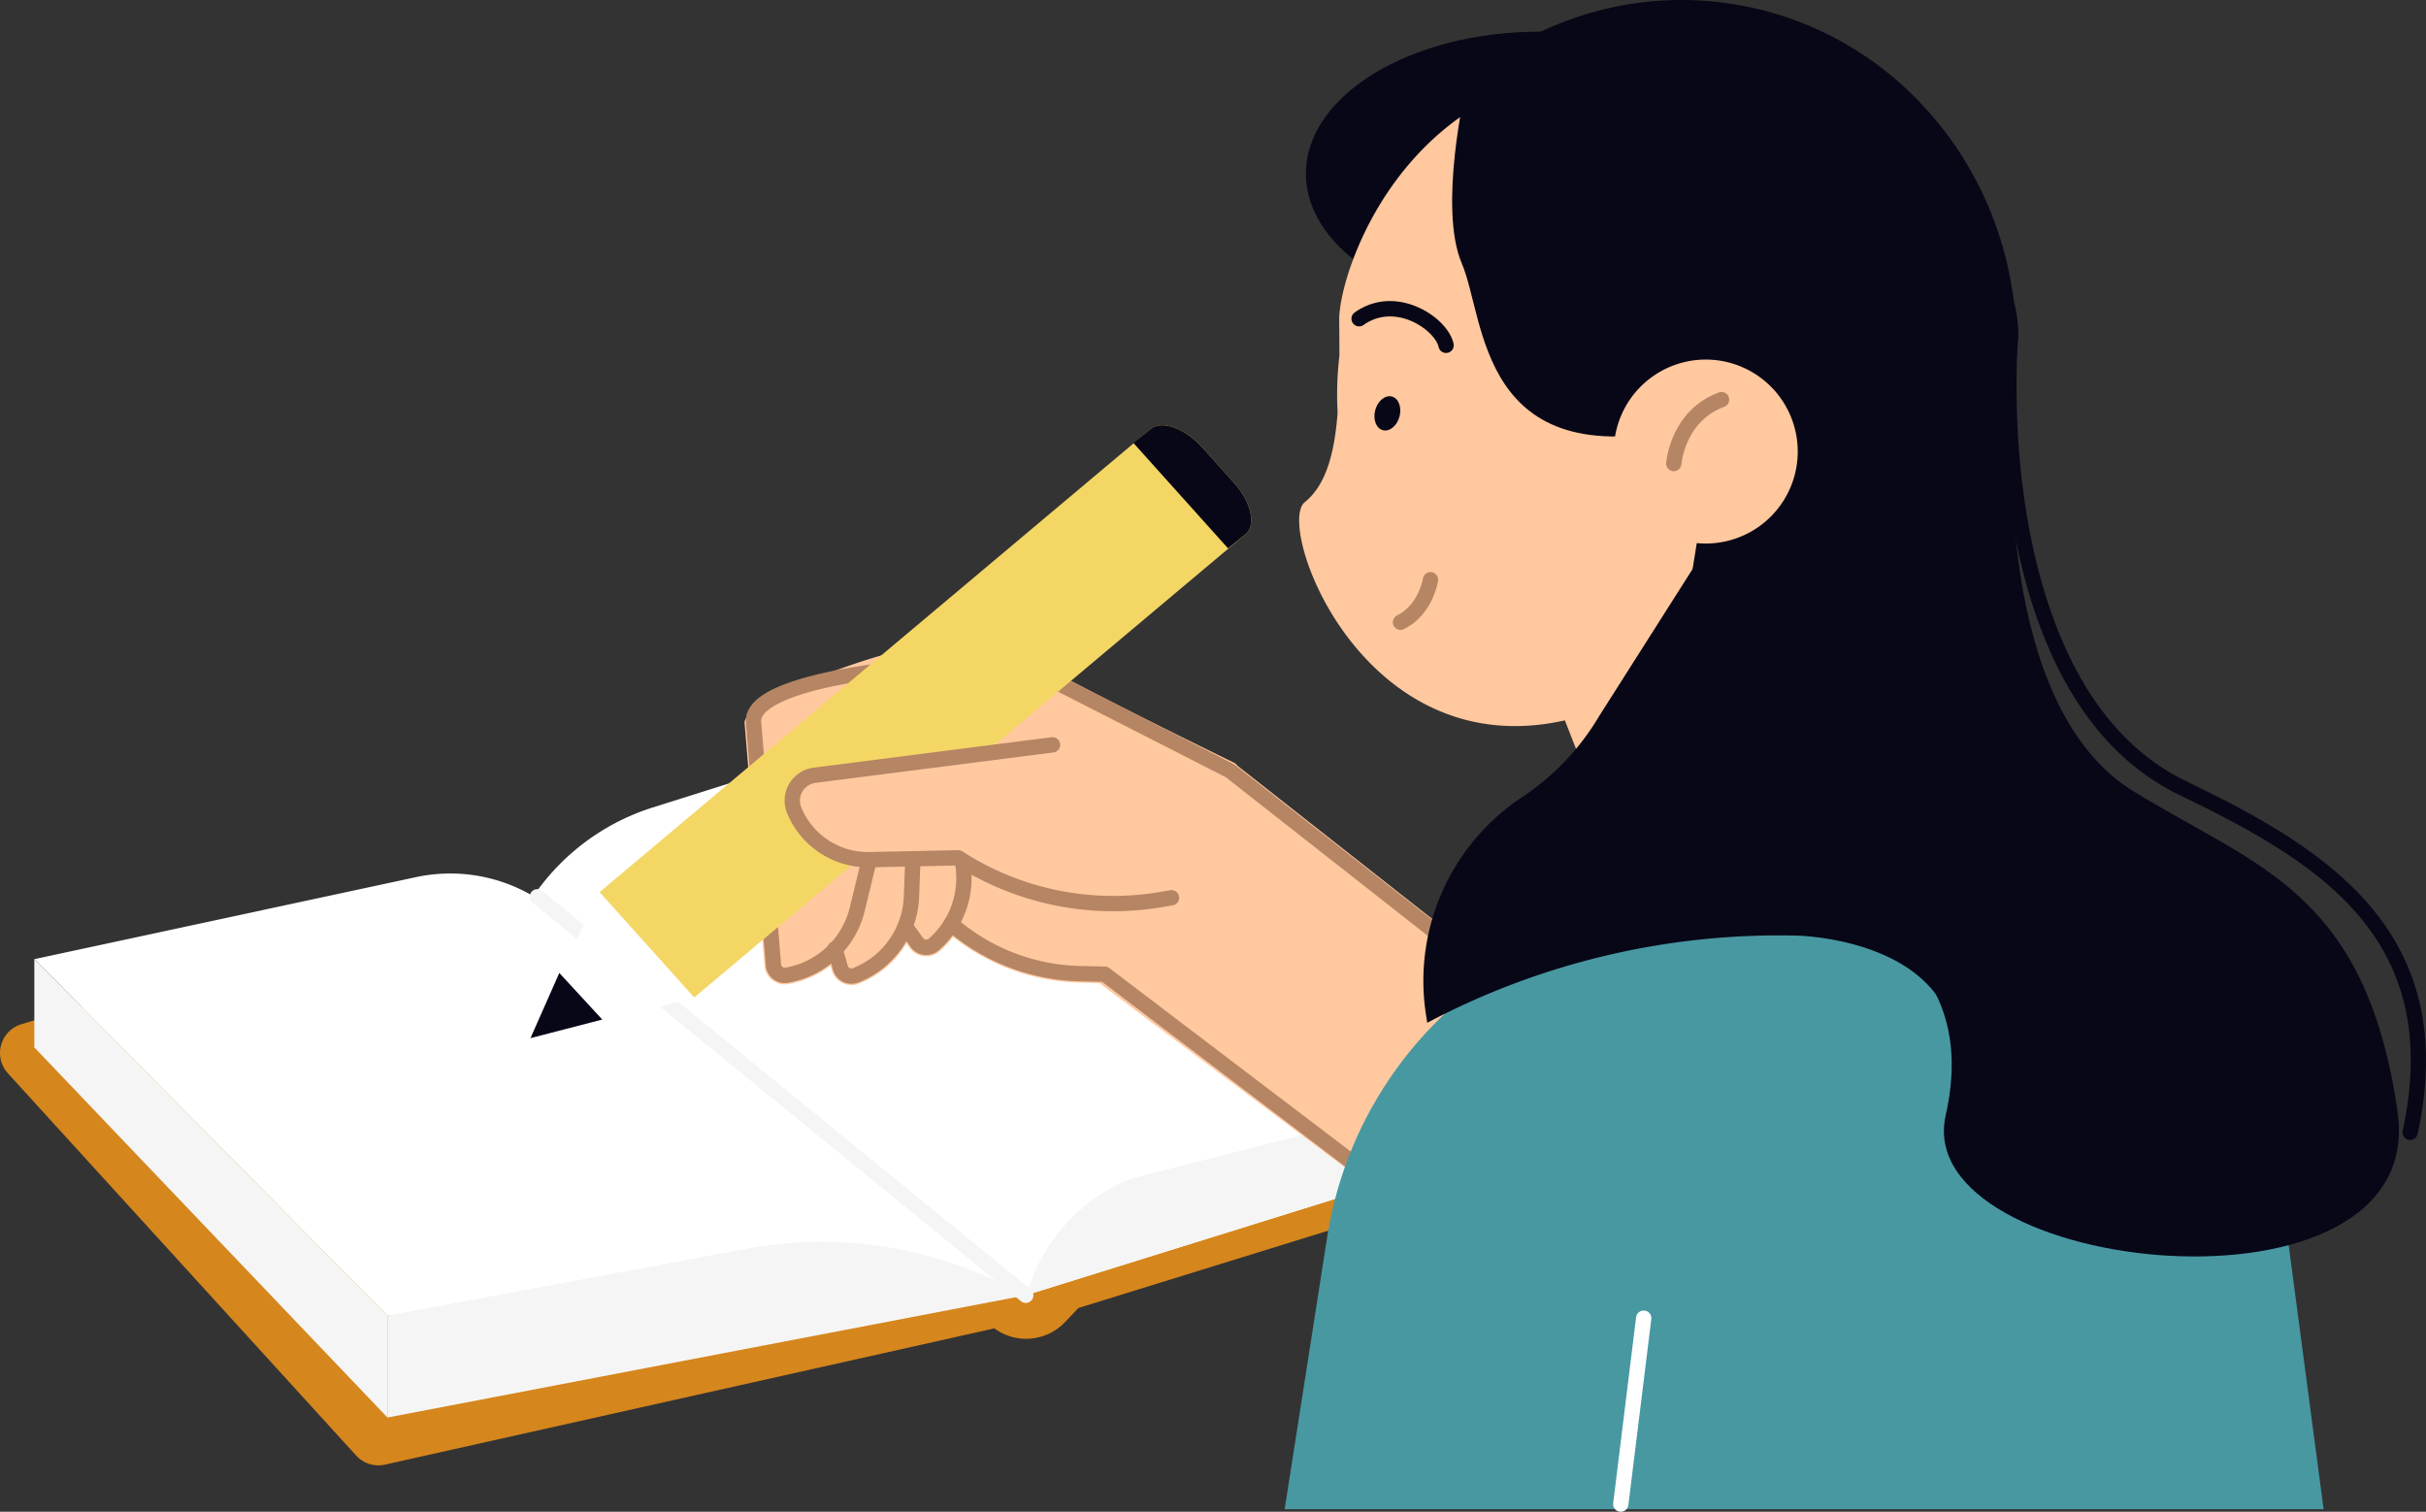 <svg id="signup_illustration" xmlns="http://www.w3.org/2000/svg" xmlns:xlink="http://www.w3.org/1999/xlink" width="944.641" height="588.61" viewBox="0 0 944.641 588.61">
  <rect x="0" y="0" width="944.641" height="588.61" fill="#333333" stroke="none"/>
  <defs>
    <clipPath id="clip-path">
      <rect id="Rectangle_2688" data-name="Rectangle 2688" width="944.641" height="588.61" fill="none"/>
    </clipPath>
  </defs>
  <g id="Group_296" data-name="Group 296" clip-path="url(#clip-path)">
    <path id="Path_572" data-name="Path 572" d="M46.091,144.322,8.319,155.791a11.718,11.718,0,0,0-5.257,19.1L138.681,323.724a11.711,11.711,0,0,0,11.219,3.54l237.28-53.049a20.916,20.916,0,0,0,27.56-2.485l5.161-5.449L586.482,214.72,400.073,64.006Z" transform="translate(-0.002 242.995)" fill="#d5861d"/>
    <path id="Path_573" data-name="Path 573" d="M233.957,285.131,416.4,228.283,207.514,57.736,88.764,95.182a88.573,88.573,0,0,0-45.183,32.625l.163,2.144Z" transform="translate(165.453 219.192)" fill="#fff"/>
    <path id="Path_574" data-name="Path 574" d="M83.272,164.791l2.417-6.283a68.634,68.634,0,0,1,38.784-39.177l117.115-29.9,24.126,18.509Z" transform="translate(316.138 339.531)" fill="#f5f5f5"/>
    <path id="Path_575" data-name="Path 575" d="M388.829,235.132,204.948,85.219A63.6,63.6,0,0,0,151.4,72.326L2.787,104.246,140.282,243.065Z" transform="translate(10.581 269.191)" fill="#fff"/>
    <path id="Path_576" data-name="Path 576" d="M280,121.621l-248.547,47.6V129.554L171.375,103.5a159.328,159.328,0,0,1,99.1,13.468Z" transform="translate(119.41 382.701)" fill="#f5f5f5"/>
    <path id="Path_577" data-name="Path 577" d="M140.282,216.675,2.787,77.857v34.376l137.495,144.1Z" transform="translate(10.582 295.578)" fill="#f5f5f5"/>
    <path id="Path_578" data-name="Path 578" d="M236.186,233.315a2.964,2.964,0,0,1-1.88-.671L44.093,77.464a2.98,2.98,0,0,1,3.765-4.619L238.071,228.025a2.981,2.981,0,0,1-1.885,5.29" transform="translate(163.224 273.986)" fill="#f5f5f5"/>
    <path id="Path_579" data-name="Path 579" d="M252.34,101.135a3.576,3.576,0,0,0-1.257-1.122S185.262,68.059,162.675,54.5C142.842,42.6,59.643,74.524,60.449,84.453l7.746,94.528a7.976,7.976,0,0,0,9.32,7.209,37.69,37.69,0,0,0,16.361-7.161l.523,1.8a7.987,7.987,0,0,0,10.581,5.209q1.353-.532,2.648-1.161a37.72,37.72,0,0,0,15.847-14.514l1.233,1.708a8.006,8.006,0,0,0,11.713,1.348,38.135,38.135,0,0,0,5.223-5.607,82.736,82.736,0,0,0,49.168,17.8l7.823.187,130.622,98.14c.47.83.187-.772,1.108-.532.811.206,1.3-.633,2.053-.993.1-.048.2-.086.3-.144l90.044-43.489c.825-.5,1.986-.115,2.192-1.055s1.18.489.633-.307Z" transform="translate(229.468 196.973)" fill="#ffc89e"/>
    <path id="Path_580" data-name="Path 580" d="M422.054,236.452a2.951,2.951,0,0,1-1.837-.638L247.425,100.18l-75.6-38.568C162.14,56.465,90.462,59.962,70.652,73c-2.883,1.895-4.269,3.736-4.13,5.463l7.746,94.528a1.469,1.469,0,0,0,.571,1.06,1.383,1.383,0,0,0,1.161.283A31.291,31.291,0,0,0,101.023,150.9l4.7-19.31a2.981,2.981,0,1,1,5.794,1.405l-4.7,19.315a37.257,37.257,0,0,1-29.791,27.9,7.448,7.448,0,0,1-8.706-6.729L60.58,78.951c-.331-4.072,1.952-7.751,6.8-10.936C88,54.441,161.938,49.606,174.582,56.326L250.394,95a2.871,2.871,0,0,1,.484.312L423.9,231.127a2.981,2.981,0,0,1-1.842,5.324" transform="translate(229.869 202.433)" fill="#b58564"/>
    <path id="Path_581" data-name="Path 581" d="M295.691,56.908,283.412,43.233c-6.782-7.55-15.785-10.821-20.1-7.3L48.674,216.294l36.842,41.024L300.152,76.962c4.317-3.525,2.321-12.5-4.461-20.054" transform="translate(184.788 131.05)" fill="#f4d664"/>
    <path id="Path_582" data-name="Path 582" d="M92.016,41.44l36.841,41.024,6.749-5.5c4.317-3.521,2.322-12.5-4.461-20.054L118.866,43.233c-6.782-7.55-15.785-10.821-20.1-7.3Z" transform="translate(349.334 131.05)" fill="#080717"/>
    <path id="Path_583" data-name="Path 583" d="M69.7,72.452,43.059,129.108l63.548-15.555Z" transform="translate(163.472 275.062)" fill="#fff"/>
    <path id="Path_584" data-name="Path 584" d="M71.023,97.129,54.289,78.979,43.065,104.357Z" transform="translate(163.494 299.839)" fill="#080717"/>
    <path id="Path_585" data-name="Path 585" d="M76.559,119.714a7.4,7.4,0,0,1-3.286-.763,7.5,7.5,0,0,1-3.871-4.609l-2.125-7.329a2.984,2.984,0,1,1,5.732-1.66l2.125,7.324a1.451,1.451,0,0,0,.767.921,1.477,1.477,0,0,0,1.2.048A31.3,31.3,0,0,0,96.958,85.693l.513-13.459a3.009,3.009,0,0,1,3.094-2.864,2.97,2.97,0,0,1,2.863,3.089l-.513,13.464A37.257,37.257,0,0,1,79.279,119.2a7.5,7.5,0,0,1-2.72.513" transform="translate(254.971 263.326)" fill="#b58564"/>
    <path id="Path_586" data-name="Path 586" d="M83.947,111.721a8.4,8.4,0,0,1-.849-.048,7.441,7.441,0,0,1-5.185-3.046l-4.465-6.183a2.981,2.981,0,1,1,4.835-3.487l4.461,6.183a1.447,1.447,0,0,0,1.036.6,1.471,1.471,0,0,0,1.146-.35,31.311,31.311,0,0,0,9.305-33A2.982,2.982,0,0,1,99.919,70.6a37.273,37.273,0,0,1-11.08,39.288,7.461,7.461,0,0,1-4.892,1.832" transform="translate(276.693 260.109)" fill="#b58564"/>
    <path id="Path_587" data-name="Path 587" d="M165.61,60.463l-92.6,11.842a9.955,9.955,0,0,0-7.962,13.612A30.862,30.862,0,0,0,94.306,105.18l34.64-.724A111.4,111.4,0,0,0,208.1,120.668l3.89-.662Z" transform="translate(244.179 229.544)" fill="#ffc89e"/>
    <path id="Path_588" data-name="Path 588" d="M191.639,127.6a114.08,114.08,0,0,1-61.174-17.795l-33.733.71A34.067,34.067,0,0,1,64.653,89.391,12.935,12.935,0,0,1,75,71.707l92.6-11.847a2.984,2.984,0,1,1,.758,5.919l-92.6,11.842a6.974,6.974,0,0,0-5.578,9.531,28.039,28.039,0,0,0,26.428,17.406l34.635-.729a3.058,3.058,0,0,1,1.684.48,108.175,108.175,0,0,0,77.036,15.78l3.885-.662a2.98,2.98,0,1,1,1,5.876l-3.885.662a115.3,115.3,0,0,1-19.325,1.64" transform="translate(241.816 227.184)" fill="#b58564"/>
    <path id="Path_589" data-name="Path 589" d="M271.022,199.96a2.964,2.964,0,0,1-1.8-.609L138.286,99.858l-8.845-.206a82.3,82.3,0,0,1-51.8-20.025,2.982,2.982,0,1,1,3.9-4.509A76.275,76.275,0,0,0,129.58,93.685l9.814.23a3,3,0,0,1,1.736.609l131.7,100.083a2.981,2.981,0,0,1-1.808,5.353" transform="translate(290.852 282.414)" fill="#b58564"/>
    <path id="Path_590" data-name="Path 590" d="M334.665,221.32l-159.789-.048L124.121,91.427,254.747,40.365Z" transform="translate(471.217 153.242)" fill="#ffc89e"/>
    <path id="Path_591" data-name="Path 591" d="M104.29,334.184l16.552-105.934a151.741,151.741,0,0,1,92.245-116.928l88.94-36.554A106.8,106.8,0,0,1,396.94,81.6l40.41,23.882A106.77,106.77,0,0,1,488.883,183.4l19.958,150.781Z" transform="translate(395.931 253.429)" fill="#4898a1"/>
    <path id="Path_592" data-name="Path 592" d="M288.184,57.844c0,30.525-40.779,55.274-91.085,55.274s-91.084-24.75-91.084-55.274S146.794,2.57,197.1,2.57s91.085,24.75,91.085,55.274" transform="translate(402.48 9.757)" fill="#080717"/>
    <path id="Path_593" data-name="Path 593" d="M313.754,231.5a126.817,126.817,0,0,0,47.653-81.568C371.8,81.578,326.325,19.517,260.379,7.934,152.185-11.06,120.845,83.6,121.056,104.011c.048,4.777.086,9.406.082,13.891a129.078,129.078,0,0,0-.7,22.26c-1.242,15.838-4.518,28.069-12.8,34.755-12.682,10.24,30.031,123.523,128.123,75.256Z" transform="translate(400.404 20.615)" fill="#ffc89e"/>
    <path id="Path_594" data-name="Path 594" d="M231.941,1.464c-44.228-6.729-86.725,10.188-115.508,41.465a137.5,137.5,0,0,1,36.64.566c84,12.773,140.426,99.766,126.046,194.3-.8,5.252-1.827,10.4-3.022,15.469A137.09,137.09,0,0,0,341.535,155.5C352.816,81.349,303.749,12.385,231.941,1.464" transform="translate(442.031 -0.001)" fill="#080717"/>
    <path id="Path_595" data-name="Path 595" d="M116.06,68.944a2.982,2.982,0,0,1-1.324-5.655c8.413-4.163,10.029-14.212,10.044-14.313a2.981,2.981,0,0,1,5.895.9c-.082.532-2.13,13.233-13.3,18.764a3.032,3.032,0,0,1-1.319.307" transform="translate(429.281 176.303)" fill="#b58564"/>
    <path id="Path_596" data-name="Path 596" d="M146.536,44.649a2.979,2.979,0,0,1-2.907-2.341c-.715-3.233-5.19-8.015-11.449-10.432-3.665-1.415-10.854-3.051-17.752,1.851a2.98,2.98,0,1,1-3.458-4.854c6.8-4.844,15.094-5.751,23.359-2.561,7.646,2.955,13.867,9,15.123,14.716a2.993,2.993,0,0,1-2.916,3.621" transform="translate(416.538 92.784)" fill="#080717"/>
    <path id="Path_597" data-name="Path 597" d="M121.336,40.123c-.988,3.617-3.9,5.972-6.5,5.262s-3.919-4.221-2.931-7.837,3.9-5.972,6.5-5.257,3.909,4.216,2.926,7.833" transform="translate(423.598 122.103)" fill="#080717"/>
    <path id="Path_598" data-name="Path 598" d="M321.7,342.9a2.832,2.832,0,0,1-.628-.067,2.976,2.976,0,0,1-2.288-3.54c16.006-74.4-31.839-104.208-86.624-130.545-27.786-13.358-47.72-40.223-59.246-79.846-11.449-39.364-11.094-79.247-9.866-99.517a3.038,3.038,0,0,1,3.156-2.8,2.98,2.98,0,0,1,2.8,3.156c-1.2,19.886-1.559,58.991,9.641,97.493,11.032,37.925,29.906,63.543,56.1,76.134,54.742,26.323,106.774,58.593,89.866,137.174A2.976,2.976,0,0,1,321.7,342.9" transform="translate(616.783 100.943)" fill="#080717"/>
    <path id="Path_599" data-name="Path 599" d="M123.227,20.1S112.33,66.8,121.668,88.6s6.36,82.413,87.195,63.836c28.51-6.552-32.7,138.574,15.569,161.928s99.646,43.595,85.636,105.877,188.395,84.077,175.938-1.559-54.492-94.974-102.759-124.559S331.863,174.24,338.093,119.743,224.432-35.954,123.227,20.1" transform="translate(447.55 14.025)" fill="#080717"/>
    <path id="Path_600" data-name="Path 600" d="M202.631,65a35.81,35.81,0,1,1-35.81-35.81A35.812,35.812,0,0,1,202.631,65" transform="translate(497.376 110.811)" fill="#ffc89e"/>
    <path id="Path_601" data-name="Path 601" d="M138.242,62.686c-.086,0-.173,0-.259-.01a2.984,2.984,0,0,1-2.715-3.218c.072-.839,1.933-20.663,20.639-27.464a2.981,2.981,0,0,1,2.038,5.6c-15.071,5.478-16.677,21.68-16.735,22.366a2.99,2.99,0,0,1-2.969,2.724" transform="translate(513.499 120.773)" fill="#b58564"/>
    <path id="Path_602" data-name="Path 602" d="M140.5,107l-8.926,72.383Z" transform="translate(499.525 406.239)" fill="#fff"/>
    <path id="Path_603" data-name="Path 603" d="M133.939,184.729a2.323,2.323,0,0,1-.365-.024,2.973,2.973,0,0,1-2.595-3.324L139.9,109a3.015,3.015,0,0,1,3.324-2.595,2.978,2.978,0,0,1,2.595,3.319l-8.926,72.383a2.981,2.981,0,0,1-2.955,2.619" transform="translate(497.168 403.881)" fill="#fff"/>
    <path id="Path_604" data-name="Path 604" d="M117.061,225.077l-.494-3.175a85.762,85.762,0,0,1,37.427-84.672,97.039,97.039,0,0,0,29.949-31.479l38.223-60.143s61.227,56.291,93.2,108.078c21.167,34.275,13.881,89.238,3.967,67.424-13.358-29.388-58.579-29.983-58.579-29.983a292.781,292.781,0,0,0-143.7,33.949" transform="translate(438.683 173.148)" fill="#080717"/>
  </g>
</svg>
